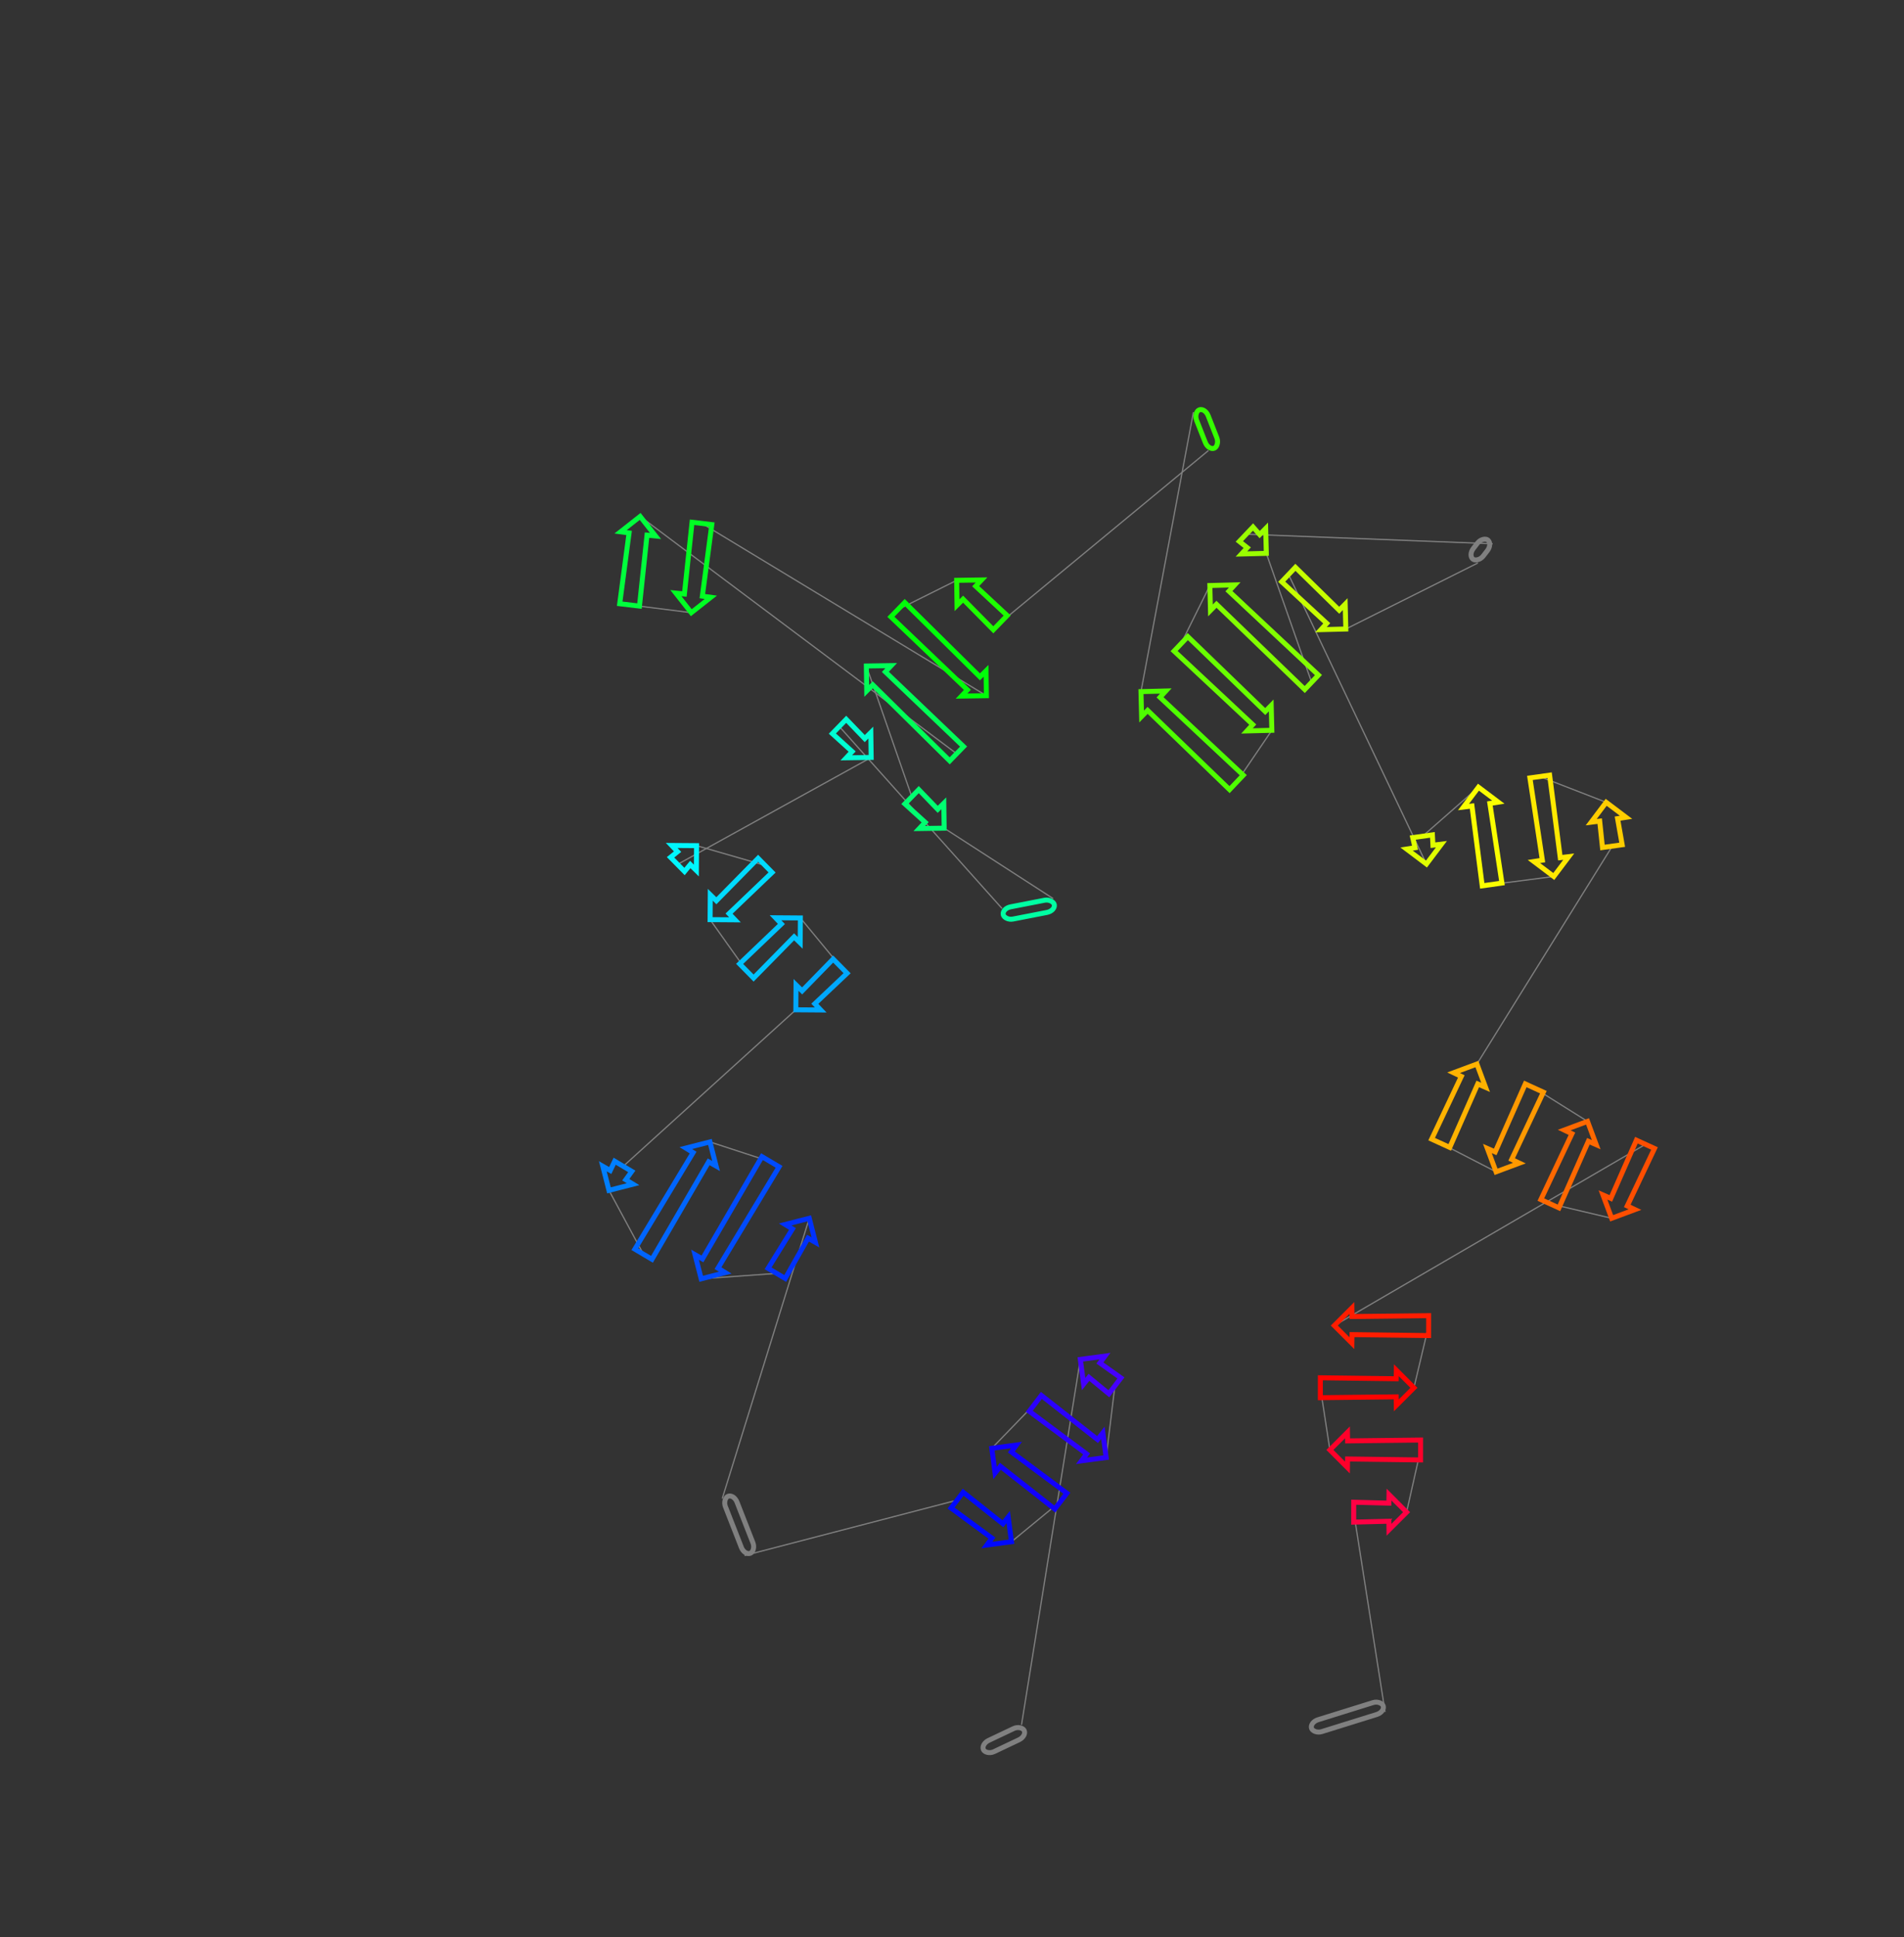 <?xml version="1.0" encoding="utf-8" ?>
<svg baseProfile="full" height="1557.074" version="1.1" width="1531.048" xmlns="http://www.w3.org/2000/svg" xmlns:ev="http://www.w3.org/2001/xml-events" xmlns:xlink="http://www.w3.org/1999/xlink"><rect width="100%" height="100%" fill="#333333" stroke="none"/><defs /><line style="stroke: grey; opacity: 2.0" x1="821.417" x2="868.715" y1="1386.252" y2="1092.551" /><line style="stroke: grey; opacity: 2.0" x1="896.517" x2="889.483" y1="1113.803" y2="1171.405" /><line style="stroke: grey; opacity: 2.0" x1="832.523" x2="797.517" y1="1127.865" y2="1164.029" /><line style="stroke: grey; opacity: 2.0" x1="853.032" x2="813.362" y1="1206.465" y2="1239.09" /><line style="stroke: grey; opacity: 2.0" x1="769.636" x2="598.709" y1="1205.665" y2="1250.186" /><line style="stroke: grey; opacity: 2.0" x1="580.777" x2="650.755" y1="1204.38" y2="979.156" /><line style="stroke: grey; opacity: 2.0" x1="624.52" x2="563.835" y1="1023.429" y2="1027.771" /><line style="stroke: grey; opacity: 2.0" x1="619.595" x2="570.869" y1="933.674" y2="917.768" /><line style="stroke: grey; opacity: 2.0" x1="517.385" x2="489.69" y1="1008.024" y2="956.698" /><line style="stroke: grey; opacity: 2.0" x1="501.154" x2="639.955" y1="937.353" y2="811.57" /><line style="stroke: grey; opacity: 2.0" x1="675.558" x2="643.602" y1="776.484" y2="737.76" /><line style="stroke: grey; opacity: 2.0" x1="600.365" x2="570.992" y1="780.368" y2="739.112" /><line style="stroke: grey; opacity: 2.0" x1="615.227" x2="560.115" y1="695.519" y2="679.646" /><line style="stroke: grey; opacity: 2.0" x1="544.817" x2="700.53" y1="694.722" y2="608.754" /><line style="stroke: grey; opacity: 2.0" x1="674.877" x2="805.759" y1="583.85" y2="730.171" /><line style="stroke: grey; opacity: 2.0" x1="846.83" x2="759.226" y1="722.18" y2="665.601" /><line style="stroke: grey; opacity: 2.0" x1="733.207" x2="696.652" y1="640.341" y2="535.264" /><line style="stroke: grey; opacity: 2.0" x1="769.253" x2="514.76" y1="605.747" y2="415.058" /><line style="stroke: grey; opacity: 2.0" x1="506.259" x2="555.866" y1="486.171" y2="492.416" /><line style="stroke: grey; opacity: 2.0" x1="564.44" x2="793.2" y1="420.68" y2="559.149" /><line style="stroke: grey; opacity: 2.0" x1="721.95" x2="769.27" y1="489.977" y2="466.408" /><line style="stroke: grey; opacity: 2.0" x1="804.326" x2="971.755" y1="500.442" y2="362.067" /><line style="stroke: grey; opacity: 2.0" x1="959.646" x2="917.477" y1="331.249" y2="555.867" /><line style="stroke: grey; opacity: 2.0" x1="994.217" x2="1022.716" y1="628.821" y2="586.944" /><line style="stroke: grey; opacity: 2.0" x1="949.629" x2="972.874" y1="517.462" y2="470.589" /><line style="stroke: grey; opacity: 2.0" x1="1054.69" x2="1018.272" y1="548.37" y2="444.732" /><line style="stroke: grey; opacity: 2.0" x1="1002.081" x2="1200.308" y1="429.34" y2="437.043" /><line style="stroke: grey; opacity: 2.0" x1="1188.392" x2="1082.205" y1="452.455" y2="505.541" /><line style="stroke: grey; opacity: 2.0" x1="1036.153" x2="1147.039" y1="461.76" y2="694.429" /><line style="stroke: grey; opacity: 2.0" x1="1143.907" x2="1188.862" y1="672.094" y2="632.66" /><line style="stroke: grey; opacity: 2.0" x1="1199.824" x2="1249.426" y1="710.839" y2="704.447" /><line style="stroke: grey; opacity: 2.0" x1="1238.161" x2="1291.566" y1="624.108" y2="644.823" /><line style="stroke: grey; opacity: 2.0" x1="1296.504" x2="1187.61" y1="680.038" y2="855.173" /><line style="stroke: grey; opacity: 2.0" x1="1158.495" x2="1203.015" y1="918.854" y2="941.789" /><line style="stroke: grey; opacity: 2.0" x1="1233.793" x2="1276.567" y1="874.47" y2="901.254" /><line style="stroke: grey; opacity: 2.0" x1="1246.311" x2="1295.972" y1="967.432" y2="979.136" /><line style="stroke: grey; opacity: 2.0" x1="1323.142" x2="1072.946" y1="919.708" y2="1065.355" /><line style="stroke: grey; opacity: 2.0" x1="1148.811" x2="1136.963" y1="1065.402" y2="1115.376" /><line style="stroke: grey; opacity: 2.0" x1="1061.725" x2="1069.385" y1="1115.33" y2="1165.312" /><line style="stroke: grey; opacity: 2.0" x1="1142.302" x2="1131.067" y1="1165.357" y2="1215.352" /><line style="stroke: grey; opacity: 2.0" x1="1088.549" x2="1113.766" y1="1215.327" y2="1375.847" /><rect height="10" rx="7" ry="45" style="stroke: grey; stroke-width:4; stroke-linecap:round; fill-opacity:0; opacity:2.0" transform="rotate(-205.371 825.701 1395.287)" width="36.216" x="825.701" y="1395.287" /><polygon points="884.452,1095.437 901.375,1107.447 891.658,1120.158 875.63,1106.979 871.362,1112.375 868.715,1092.551 888.539,1089.904" style="stroke: #4500ff; stroke-width:4; stroke-linecap:round; fill-opacity:0; opacity:2.0" /><polygon points="873.746,1168.519 827.665,1134.221 837.382,1121.509 882.568,1156.977 886.836,1151.581 889.483,1171.405 869.659,1174.053" style="stroke: #2b00ff; stroke-width:4; stroke-linecap:round; fill-opacity:0; opacity:2.0" /><polygon points="813.254,1166.916 857.891,1200.11 848.174,1212.821 804.431,1178.458 800.164,1183.853 797.517,1164.029 817.341,1161.382" style="stroke: #1100ff; stroke-width:4; stroke-linecap:round; fill-opacity:0; opacity:2.0" /><polygon points="797.625,1236.203 764.777,1212.021 774.494,1199.309 806.448,1224.661 810.715,1219.266 813.362,1239.09 793.538,1241.737" style="stroke: #0009ff; stroke-width:4; stroke-linecap:round; fill-opacity:0; opacity:2.0" /><rect height="10" rx="7" ry="45" style="stroke: grey; stroke-width:4; stroke-linecap:round; fill-opacity:0; opacity:2.0" transform="rotate(68.621 590.089 1200.735)" width="49.19" x="590.089" y="1200.735" /><polygon points="649.737,995.124 631.403,1027.507 617.638,1019.35 637.239,987.718 631.379,984.113 650.755,979.156 655.712,998.532" style="stroke: #0031ff; stroke-width:4; stroke-linecap:round; fill-opacity:0; opacity:2.0" /><polygon points="564.854,1011.804 612.712,929.596 626.477,937.753 577.352,1019.21 583.211,1022.814 563.835,1027.771 558.878,1008.395" style="stroke: #004bff; stroke-width:4; stroke-linecap:round; fill-opacity:0; opacity:2.0" /><polygon points="569.85,933.735 524.267,1012.103 510.502,1003.946 557.352,926.329 551.493,922.724 570.869,917.768 575.826,937.144" style="stroke: #0065ff; stroke-width:4; stroke-linecap:round; fill-opacity:0; opacity:2.0" /><polygon points="490.709,940.731 494.272,933.274 508.036,941.431 503.207,948.137 509.066,951.741 489.69,956.698 484.733,937.322" style="stroke: #007fff; stroke-width:4; stroke-linecap:round; fill-opacity:0; opacity:2.0" /><polygon points="645.011,796.389 669.943,770.786 681.174,782.182 655.208,806.737 659.955,811.716 639.955,811.57 640.101,791.57" style="stroke: #00a8ff; stroke-width:4; stroke-linecap:round; fill-opacity:0; opacity:2.0" /><polygon points="638.546,752.94 605.981,786.066 594.75,774.67 628.349,742.593 623.602,737.614 643.602,737.76 643.456,757.759" style="stroke: #00c2ff; stroke-width:4; stroke-linecap:round; fill-opacity:0; opacity:2.0" /><polygon points="576.047,723.932 609.611,689.821 620.842,701.217 586.244,734.279 590.991,739.258 570.992,739.112 571.138,719.113" style="stroke: #00dbff; stroke-width:4; stroke-linecap:round; fill-opacity:0; opacity:2.0" /><polygon points="555.059,694.826 550.432,700.42 539.201,689.024 544.862,684.479 540.115,679.5 560.115,679.646 559.968,699.645" style="stroke: #00f6ff; stroke-width:4; stroke-linecap:round; fill-opacity:0; opacity:2.0" /><polygon points="685.242,604.035 669.305,589.59 680.45,578.11 695.361,593.612 700.234,588.756 700.53,608.754 680.532,609.05" style="stroke: #00ffd4; stroke-width:4; stroke-linecap:round; fill-opacity:0; opacity:2.0" /><rect height="10" rx="7" ry="45" style="stroke: #00ffa2; stroke-width:4; stroke-linecap:round; fill-opacity:0; opacity:2.0" transform="rotate(-191.01 848.74 731.996)" width="41.842" x="848.74" y="731.996" /><polygon points="743.938,660.882 727.635,646.081 738.78,634.601 754.057,650.459 758.93,645.603 759.226,665.601 739.228,665.897" style="stroke: #00ff71; stroke-width:4; stroke-linecap:round; fill-opacity:0; opacity:2.0" /><polygon points="711.94,539.983 774.826,600.007 763.681,611.487 701.821,550.406 696.948,555.262 696.652,535.264 716.65,534.968" style="stroke: #00ff57; stroke-width:4; stroke-linecap:round; fill-opacity:0; opacity:2.0" /><polygon points="520.28,430.075 514.203,487.121 498.316,485.222 505.855,428.351 499.039,427.421 514.76,415.058 527.123,430.778" style="stroke: #00ff3d; stroke-width:4; stroke-linecap:round; fill-opacity:0; opacity:2.0" /><polygon points="550.345,477.399 556.497,419.731 572.384,421.63 564.77,479.123 571.587,480.053 555.866,492.416 543.502,476.696" style="stroke: #00ff23; stroke-width:4; stroke-linecap:round; fill-opacity:0; opacity:2.0" /><polygon points="777.912,554.43 716.377,495.717 727.522,484.237 788.031,544.006 792.904,539.151 793.2,559.149 773.203,559.445" style="stroke: #00ff09; stroke-width:4; stroke-linecap:round; fill-opacity:0; opacity:2.0" /><polygon points="784.558,471.127 809.898,494.702 798.753,506.182 774.439,481.55 769.566,486.406 769.27,466.408 789.268,466.112" style="stroke: #1dff00; stroke-width:4; stroke-linecap:round; fill-opacity:0; opacity:2.0" /><rect height="10" rx="7" ry="45" style="stroke: #35ff00; stroke-width:4; stroke-linecap:round; fill-opacity:0; opacity:2.0" transform="rotate(68.548 968.953 327.592)" width="33.112" x="968.953" y="327.592" /><polygon points="932.814,560.425 999.729,623.023 988.705,634.619 922.805,570.954 917.983,575.861 917.477,555.867 937.471,555.362" style="stroke: #4eff00; stroke-width:4; stroke-linecap:round; fill-opacity:0; opacity:2.0" /><polygon points="1007.379,582.386 944.117,523.26 955.141,511.664 1017.388,571.857 1022.21,566.95 1022.716,586.944 1002.722,587.449" style="stroke: #68ff00; stroke-width:4; stroke-linecap:round; fill-opacity:0; opacity:2.0" /><polygon points="988.211,475.147 1060.202,542.572 1049.178,554.168 978.202,485.676 973.38,490.583 972.874,470.589 992.868,470.084" style="stroke: #82ff00; stroke-width:4; stroke-linecap:round; fill-opacity:0; opacity:2.0" /><polygon points="1002.935,440.174 996.569,435.138 1007.593,423.542 1012.944,429.645 1017.766,424.739 1018.272,444.732 998.278,445.238" style="stroke: #9aff00; stroke-width:4; stroke-linecap:round; fill-opacity:0; opacity:2.0" /><rect height="10" rx="7" ry="45" style="stroke: grey; stroke-width:4; stroke-linecap:round; fill-opacity:0; opacity:2.0" transform="rotate(-52.293 1180.481 446.339)" width="19.481" x="1180.481" y="446.339" /><polygon points="1066.868,500.983 1030.641,467.558 1041.665,455.962 1076.878,490.454 1081.7,485.548 1082.205,505.541 1062.212,506.047" style="stroke: #c6ff00; stroke-width:4; stroke-linecap:round; fill-opacity:0; opacity:2.0" /><polygon points="1137.866,681.319 1135.985,673.205 1151.83,670.983 1152.253,679.302 1159.08,678.46 1147.039,694.429 1131.07,682.387" style="stroke: #e0ff00; stroke-width:4; stroke-linecap:round; fill-opacity:0; opacity:2.0" /><polygon points="1198.035,645.769 1207.747,709.728 1191.902,711.95 1183.648,647.786 1176.821,648.629 1188.862,632.66 1204.831,644.701" style="stroke: #faff00; stroke-width:4; stroke-linecap:round; fill-opacity:0; opacity:2.0" /><polygon points="1240.253,691.338 1230.238,625.219 1246.083,622.997 1254.639,689.32 1261.467,688.478 1249.426,704.447 1233.457,692.406" style="stroke: #ffe900; stroke-width:4; stroke-linecap:round; fill-opacity:0; opacity:2.0" /><polygon points="1300.739,657.932 1304.427,678.927 1288.582,681.149 1286.352,659.949 1279.525,660.791 1291.566,644.823 1307.535,656.864" style="stroke: #ffcd00; stroke-width:4; stroke-linecap:round; fill-opacity:0; opacity:2.0" /><polygon points="1188.289,871.158 1165.771,922.18 1151.22,915.527 1175.076,865.118 1168.868,862.154 1187.61,855.173 1194.591,873.915" style="stroke: #ffb300; stroke-width:4; stroke-linecap:round; fill-opacity:0; opacity:2.0" /><polygon points="1202.336,925.803 1226.517,871.144 1241.068,877.797 1215.549,931.844 1221.757,934.807 1203.015,941.789 1196.034,923.047" style="stroke: #ff9900; stroke-width:4; stroke-linecap:round; fill-opacity:0; opacity:2.0" /><polygon points="1277.246,917.24 1253.587,970.759 1239.035,964.106 1264.034,911.199 1257.826,908.235 1276.567,901.254 1283.549,919.996" style="stroke: #ff6800; stroke-width:4; stroke-linecap:round; fill-opacity:0; opacity:2.0" /><polygon points="1295.293,963.151 1315.866,916.382 1330.418,923.035 1308.506,969.191 1314.714,972.155 1295.972,979.136 1288.99,960.394" style="stroke: #ff4e00; stroke-width:4; stroke-linecap:round; fill-opacity:0; opacity:2.0" /><polygon points="1087.207,1058.1 1148.816,1057.402 1148.806,1073.402 1087.198,1072.628 1087.08,1079.506 1072.946,1065.355 1087.097,1051.222" style="stroke: #ff1d00; stroke-width:4; stroke-linecap:round; fill-opacity:0; opacity:2.0" /><polygon points="1122.702,1122.631 1061.72,1123.33 1061.73,1107.33 1122.711,1108.103 1122.829,1101.225 1136.963,1115.376 1122.812,1129.509" style="stroke: #ff0300; stroke-width:4; stroke-linecap:round; fill-opacity:0; opacity:2.0" /><polygon points="1083.645,1158.057 1142.307,1157.357 1142.297,1173.357 1083.636,1172.585 1083.518,1179.463 1069.385,1165.312 1083.536,1151.179" style="stroke: #ff002a; stroke-width:4; stroke-linecap:round; fill-opacity:0; opacity:2.0" /><polygon points="1116.806,1222.608 1088.544,1223.327 1088.554,1207.327 1116.815,1208.08 1116.933,1201.202 1131.067,1215.352 1116.916,1229.486" style="stroke: #ff0044; stroke-width:4; stroke-linecap:round; fill-opacity:0; opacity:2.0" /><rect height="10" rx="7" ry="45" style="stroke: grey; stroke-width:4; stroke-linecap:round; fill-opacity:0; opacity:2.0" transform="rotate(-17.297 1053.149 1384.25)" width="60.374" x="1053.149" y="1384.25" /></svg>
